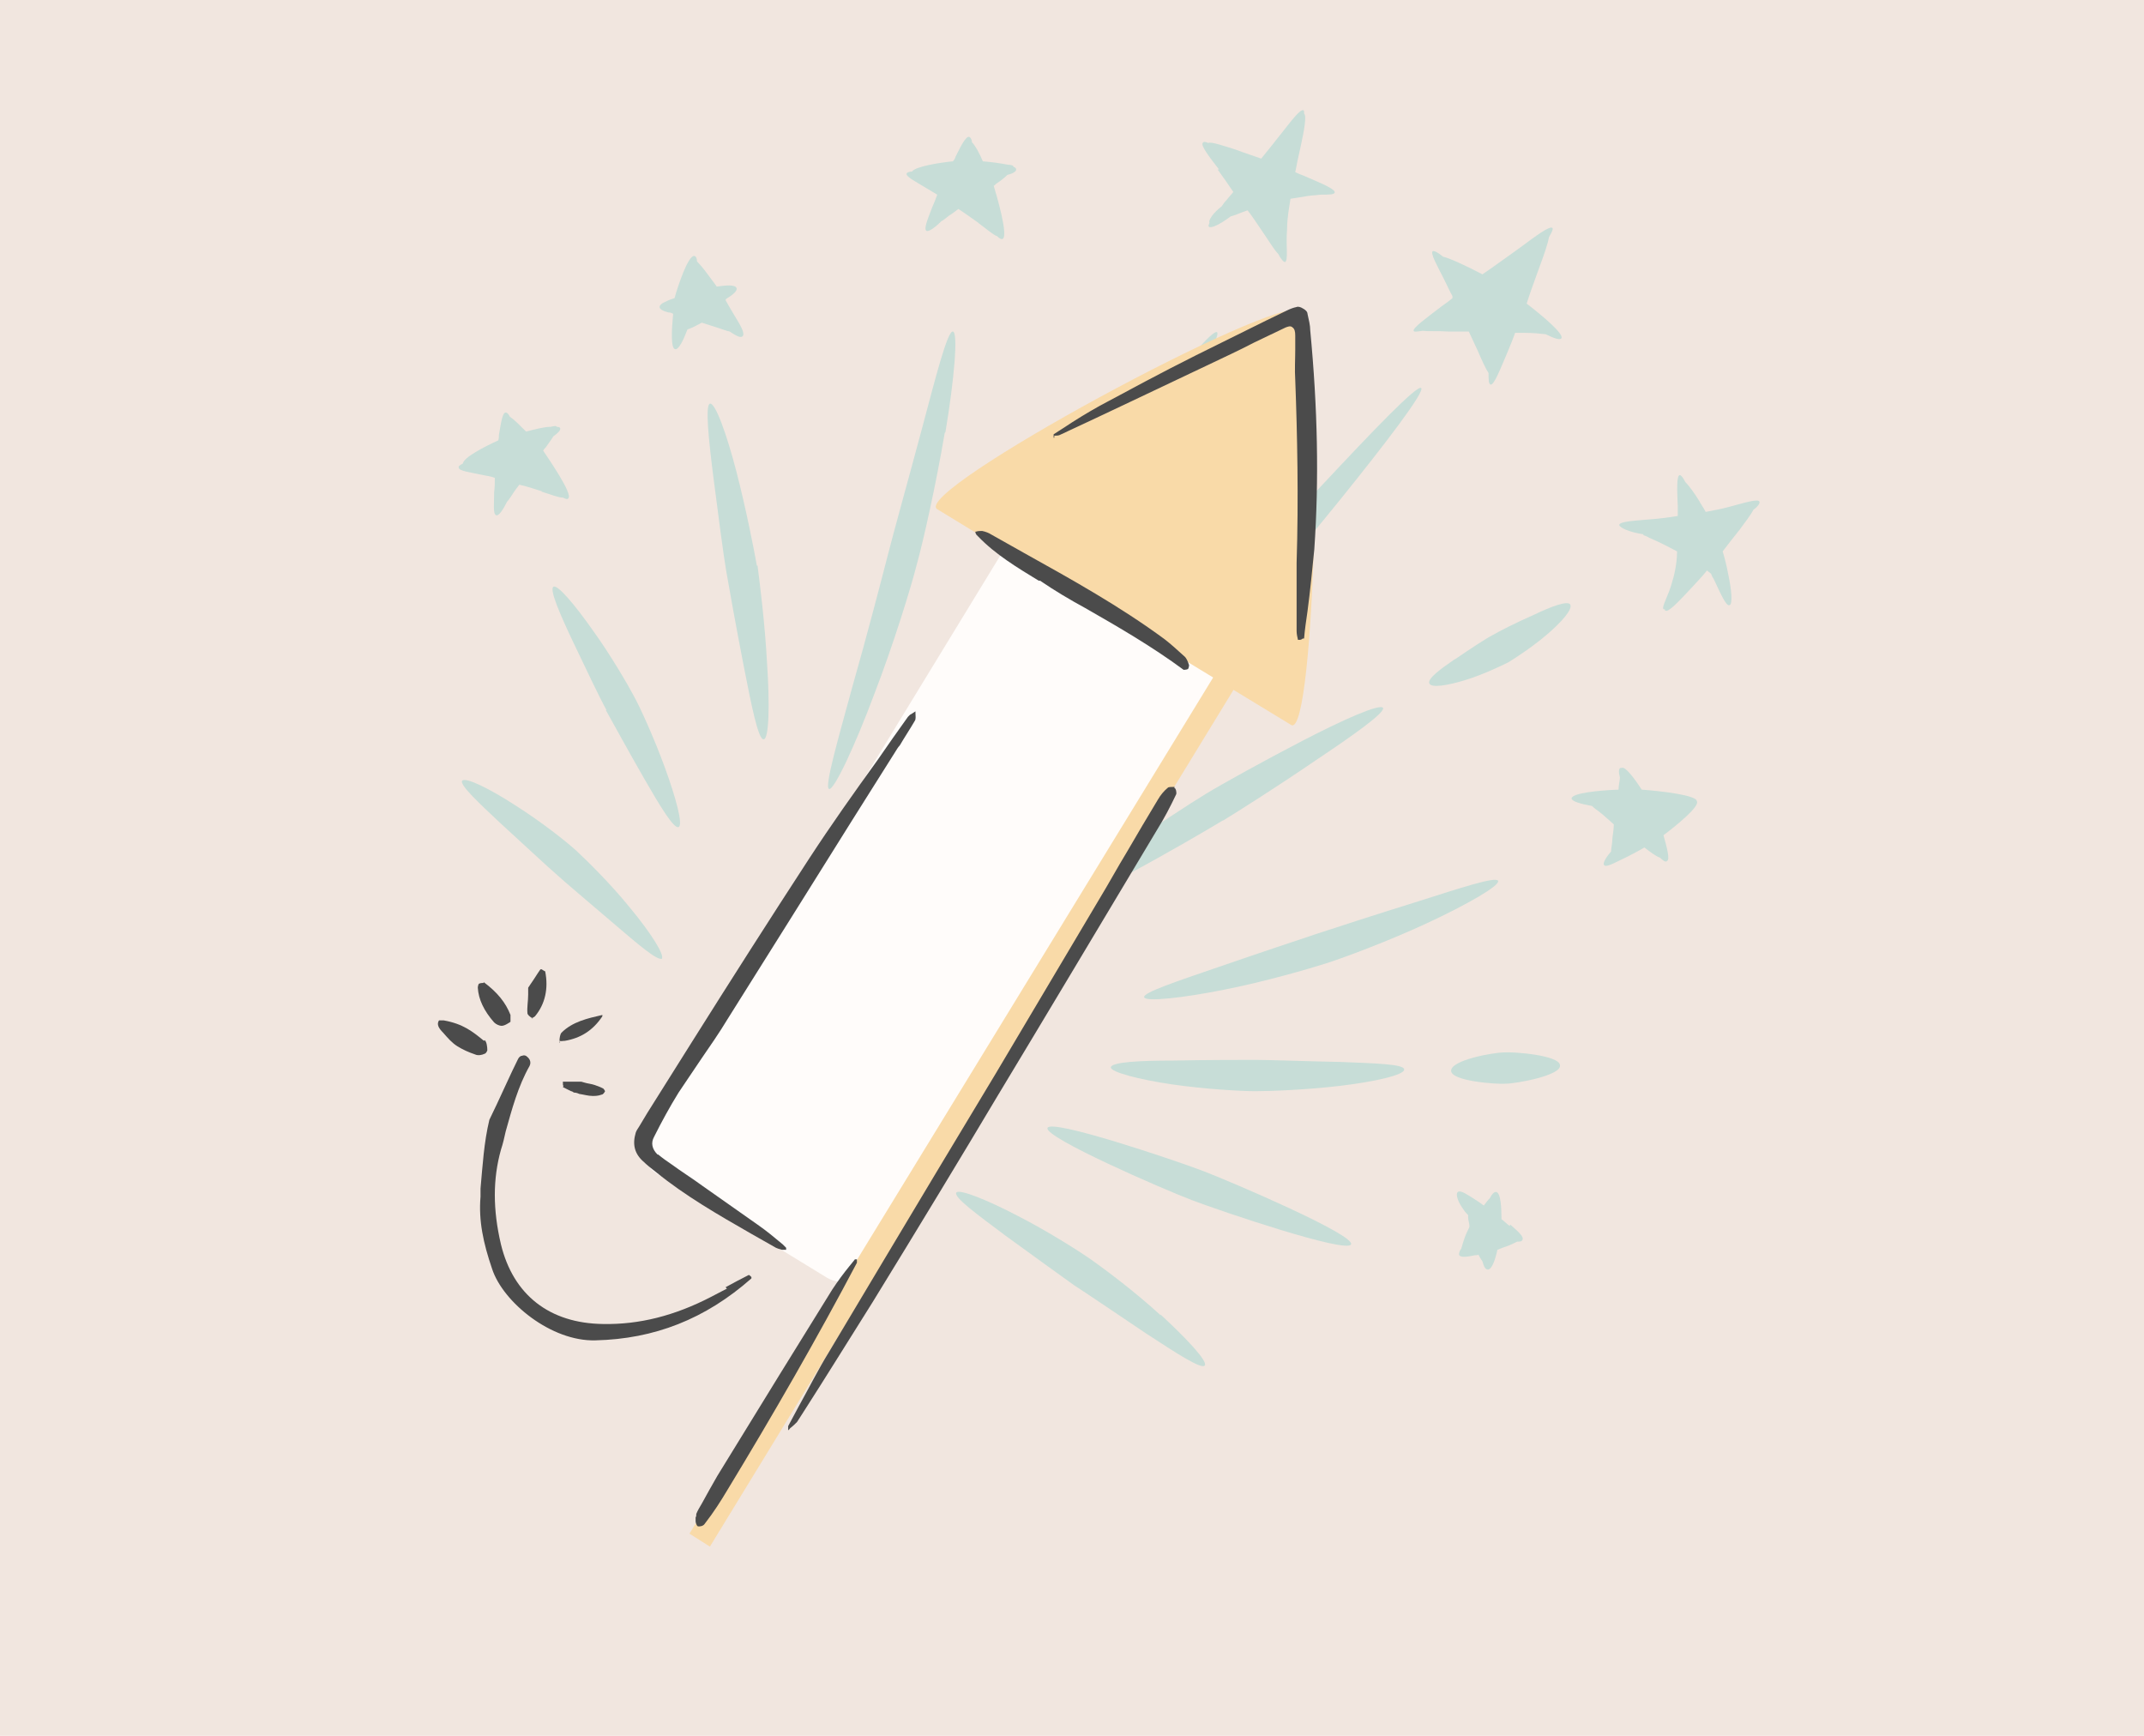 <svg viewBox="0 0 315 255" version="1.1" xmlns="http://www.w3.org/2000/svg" data-name="Layer 1" id="Layer_1">
  <defs>
    <style>
      .cls-1 {
        fill: #fffcfa;
      }

      .cls-1, .cls-2, .cls-3, .cls-4, .cls-5 {
        stroke-width: 0px;
      }

      .cls-2 {
        fill: #4b4b4b;
      }

      .cls-3 {
        fill: #f9daa8;
      }

      .cls-4 {
        fill: #f1e6df;
      }

      .cls-5 {
        fill: #c7ddd7;
      }
    </style>
  </defs>
  <rect height="255" width="315" class="cls-4"></rect>
  <g>
    <g>
      <path d="M179.6,93.8c2.9-3.2,10.6-12.1,17.3-20.4,6.7-8.3,12.5-15.9,11.9-16.4-.6-.5-7.2,6.4-14.5,14.2-7.3,7.8-15.3,16.3-18.2,19.5-2.9,3.2-10.4,11.8-17.2,19.6-6.8,7.8-12.8,14.9-12.2,15.4.5.5,7.4-5.7,14.7-13.1,7.4-7.3,15.2-15.6,18.1-18.8Z" class="cls-5"></path>
      <path d="M179.6,120.6c2.3-1.4,8.3-5.2,13.7-8.9,5.4-3.6,10.2-7,9.9-7.7-.4-.7-5.8,1.7-11.6,4.7-5.8,3-12.1,6.5-14.4,7.9-2.3,1.4-8.2,5.2-13.3,8.9-5.2,3.7-9.6,7.3-9.2,7.9.4.6,5.5-1.9,11.1-5,5.6-3,11.6-6.5,13.9-7.9Z" class="cls-5"></path>
      <path d="M213.8,96.8c-2.2,1.5-4.1,2.9-3.8,3.6.3.7,2.7.3,5.3-.5,2.6-.8,5.3-2.1,6.3-2.6,1-.6,3.6-2.3,5.7-4.1,2.1-1.8,3.8-3.7,3.4-4.4-.4-.6-2.8.3-5.3,1.5-2.5,1.1-5.1,2.4-6.1,3-1,.5-3.4,2.1-5.6,3.6Z" class="cls-5"></path>
      <path d="M194.9,141.5c2.5-.8,9-3.2,14.8-5.9,5.8-2.7,10.7-5.5,10.4-6.2-.3-.7-5.7,1.1-11.7,3-6.1,1.9-12.6,4-15,4.8-2.4.8-8.7,2.9-14.5,4.9-5.8,2-11,3.7-10.8,4.4.2.7,5.7.1,11.7-1.1,6.1-1.2,12.6-3.1,15.1-3.9Z" class="cls-5"></path>
      <path d="M184.5,160.3c2,0,7.6-.2,12.5-.8,5-.6,9.4-1.6,9.3-2.4,0-.8-4.5-.9-9.5-1.1-5-.1-10.4-.3-12.3-.3-2,0-7.2,0-12.1.1-4.8,0-9.1.2-9.2,1,0,.7,4.2,1.8,9,2.5,4.8.7,10.2,1,12.2,1Z" class="cls-5"></path>
      <path d="M221,154.6c-1.5,0-7.8,1.1-7.8,2.7,0,1.5,6.5,2,8,1.9,1.5,0,8.2-1.2,8-2.7-.1-1.5-6.8-2-8.2-1.9Z" class="cls-5"></path>
      <path d="M176.7,172c-4.2-1.6-22.3-7.7-22.8-6.3-.5,1.4,17,9,21.2,10.6,4.2,1.6,22.8,7.9,23.4,6.5s-17.6-9.2-21.8-10.8Z" class="cls-5"></path>
      <path d="M172.4,61.1c3.7-6.2,7-11.9,6.4-12.3-.6-.4-4.8,4.6-9.2,10.4-4.4,5.8-8.9,12.4-10.6,15-1.6,2.6-5.9,9.6-9.5,16.2-3.6,6.6-6.5,12.7-5.9,13.1.7.4,4.6-5.1,8.8-11.3,4.2-6.2,8.8-13,10.4-15.5,1.6-2.5,5.8-9.4,9.6-15.6Z" class="cls-5"></path>
      <path d="M141.6,106.7c-1.3-.6-4.5,3.7-5.2,4.7-.6,1.1-3.1,6-1.9,6.9,1.2,1,5.2-3.4,5.8-4.5.8-1.1,2.7-6.4,1.3-7.1Z" class="cls-5"></path>
      <path d="M138.9,63.5c1.3-7.7,1.9-14.7,1.1-14.8-.8-.1-2.5,6.6-4.5,14.1-2,7.5-4.3,15.7-5.1,18.9-.8,3.1-3,11.6-5.2,19.3-2.1,7.7-4.1,14.6-3.4,14.9.7.3,3.8-6.3,6.6-13.8,2.9-7.5,5.5-16,6.3-19.2.9-3.2,2.8-11.6,4.1-19.3Z" class="cls-5"></path>
      <path d="M111.2,83.1c-.4-2.3-1.6-8.4-3-13.8-1.4-5.4-3.1-10.2-3.9-10-.7.2-.2,5.2.5,10.7.7,5.5,1.5,11.6,1.9,13.9.4,2.3,1.5,8.5,2.6,14.1,1.1,5.6,2.1,10.7,2.9,10.6.8,0,.9-5.3.5-11.1-.3-5.8-1.1-12.1-1.4-14.4Z" class="cls-5"></path>
      <path d="M89,104.3c.9,1.6,3.3,6,5.6,10,2.3,4,4.4,7.5,5.1,7.2.7-.3-.4-4.3-2-8.7-1.6-4.4-3.7-9-4.6-10.6-.9-1.7-3.4-6-6-9.6-2.6-3.7-5.2-6.8-5.8-6.4-.6.4,1,4.1,2.9,8.1,1.9,4,4,8.4,4.9,10Z" class="cls-5"></path>
      <path d="M97.2,140.9c.6-.5-1.7-4-4.6-7.5-2.9-3.6-6.5-7.1-7.9-8.4-1.4-1.3-5.2-4.3-9-6.7-3.7-2.4-7.3-4.2-7.8-3.6-.4.6,2.5,3.3,5.7,6.3,3.3,3,6.7,6.2,8.1,7.4,1.3,1.2,5,4.3,8.5,7.3,3.4,2.9,6.5,5.6,7.1,5.1Z" class="cls-5"></path>
      <path d="M170.5,193.2c-3.8-3.5-8.4-6.9-10.1-8.1-1.7-1.2-6.4-4.2-10.9-6.5-4.4-2.3-8.6-4-9-3.4-.4.7,3.2,3.3,7.2,6.3,4,2.9,8.4,6.1,10.1,7.3,1.7,1.1,6.3,4.2,10.6,7.1,4.3,2.8,8.1,5.3,8.6,4.7.5-.6-2.7-4-6.5-7.5Z" class="cls-5"></path>
      <path d="M213.4,43.8c-.5.4-1,.8-1.6,1.2-2.2,1.7-4.3,3.2-4.1,3.6,0,.2.6.1,1.3,0,.9.1,2.2,0,3.7.1,1,0,2.1,0,3.1,0,.4.9.9,1.9,1.3,2.8.6,1.4,1.2,2.7,1.6,3.3,0,1,0,1.6.3,1.7.5.1,1.4-2.2,2.5-4.8.4-1,.8-1.9,1.1-2.8.5,0,1,0,1.5,0,1.1,0,2.1.1,3,.2,1.2.6,2.1.9,2.3.6.4-.6-2.5-3.1-5.1-5.1.4-1.3,1.2-3.5,2-5.7.6-1.6,1.1-3.1,1.3-4.1.4-.7.6-1.1.5-1.3-.4-.4-2.5,1.2-4.8,2.9-2.1,1.5-4.3,3.1-5.5,3.9-2.1-1.1-4.6-2.3-5.8-2.6-.7-.6-1.3-.9-1.5-.8-.4.3.7,2.2,1.7,4.2.4.8.8,1.7,1.2,2.4Z" class="cls-5"></path>
      <path d="M241.4,78.6c.3.1.6.2.9.4,1.7.7,3.3,1.6,4.1,2,0,1.1-.2,2.8-.7,4.4-.5,2-1.6,3.7-1.3,4.1,0,0,.1,0,.2,0,0,.1,0,.2.1.2.4.3,1.9-1.3,3.5-3,.9-1,1.9-2,2.6-2.9.2.2.4.3.6.5.1.3.2.5.4.8,1,2.1,1.8,4,2.3,3.8.5-.1.3-2.3-.2-4.6-.2-1.1-.5-2.3-.8-3.3.7-.9,1.6-2.1,2.5-3.2.8-1.1,1.6-2.1,2-2.9.7-.5,1-1,.9-1.2-.2-.5-2.3.2-4.6.8-1.1.3-2.3.5-3.3.7-.3-.6-.7-1.1-1-1.7-.7-1.1-1.4-2.1-2-2.7-.3-.6-.6-1-.8-1-.5,0-.4,2.3-.3,4.6,0,.5,0,1,0,1.4-1.2.2-2.7.4-4.1.5-2.3.2-4.4.3-4.5.8,0,.4,1.5,1.1,3.6,1.4Z" class="cls-5"></path>
      <path d="M238.1,112.8c-.3.1-.3.7-.1,1.4,0,.5-.2,1.1-.2,1.8-2.8.1-6.9.5-6.9,1.3,0,.4,1.3.8,3,1.1.3.3.7.6,1,.8.9.7,1.6,1.4,2.2,1.9,0,.6-.1,1.3-.2,2,0,.8-.2,1.5-.2,2-.8.9-1.3,1.8-1,2,.3.4,1.8-.5,3.5-1.3.8-.4,1.7-.9,2.4-1.3.9.7,1.7,1.3,2.3,1.5.4.4.8.7,1,.5.5-.2,0-2-.5-3.8,2-1.5,5.4-4.3,4.9-5,0-.9-5.4-1.5-8.1-1.7-1.1-1.7-2.4-3.4-2.9-3.2Z" class="cls-5"></path>
      <path d="M178.9,24.9c.8,1.1,1.7,2.4,2.3,3.3-.3.4-.7.8-1,1.2-.3.3-.5.6-.7.9-1.3,1-2,2.1-1.8,2.4-.1.3-.2.5-.1.6.3.3,1.6-.3,3.2-1.5.3-.1.6-.2.9-.3.5-.2,1-.4,1.6-.6.7.9,1.5,2.1,2.3,3.3.9,1.3,1.6,2.5,2.2,3.1.4.8.8,1.2,1,1.2.5-.2.1-2.4.3-4.9,0-1.5.3-3.1.5-4.4.6-.1,1.3-.2,1.9-.3.9-.2,1.8-.2,2.5-.3,1.2,0,2,0,2.1-.3.1-.5-1.8-1.3-3.9-2.2-.6-.3-1.3-.5-1.9-.8.2-1.1.5-2.5.8-3.8.5-2.3.9-4.5.5-4.8,0-.3,0-.5-.1-.5-.5-.2-1.8,1.6-3.4,3.6-1,1.3-2,2.5-2.8,3.5-1.1-.4-2.4-.8-3.7-1.3-1.9-.6-3.6-1.2-4.1-1-.4-.2-.7-.2-.8,0-.3.4,1,2.1,2.4,3.9Z" class="cls-5"></path>
      <path d="M143.8,32.8c1.1.8,2.1,1.7,2.7,1.9.3.3.6.5.8.4.9-.4-.9-6.5-1.3-7.8,0,0,0,0,0,0,.2-.1.3-.3.5-.4.6-.4,1.1-.8,1.5-1.2.8-.2,1.3-.5,1.3-.8,0-.1-.1-.3-.4-.4,0,0,0,0,0,0,0-.2-.4-.3-.8-.3-1-.2-2.4-.4-3.7-.5-.5-1.2-1.1-2.3-1.6-2.8,0-.4-.2-.7-.4-.8-.5-.1-1.2,1.3-2,2.9-.1.3-.2.5-.4.7-2.1.2-5.6.8-6,1.5-.5,0-.8.2-.8.3-.1.5,1.4,1.2,3,2.2.5.3,1,.6,1.5.9-.2.6-.5,1.3-.8,2-.6,1.6-1.2,3-.8,3.3.3.2,1.2-.4,2.2-1.4.4-.2.7-.5,1.1-.8.5-.3,1-.7,1.4-1,.8.5,1.9,1.3,2.9,2Z" class="cls-5"></path>
      <path d="M98.3,45.9c.2,0,.4.1.6.2-.2,2.1-.4,5.1.3,5.2.5.1,1.2-1.3,1.8-2.9.6-.2,1.4-.6,2.1-1,.6.2,1.6.5,2.5.8.6.2,1.1.4,1.6.5.9.6,1.6,1,1.9.7.4-.4-.3-1.6-1.1-2.9-.5-.8-1-1.7-1.4-2.4,0,0,0-.1.1-.2,1-.6,1.7-1.2,1.5-1.6-.2-.5-1.5-.4-2.9-.2-.4-.6-.9-1.2-1.4-1.9-.5-.7-1.1-1.4-1.5-1.8,0-.5-.2-.8-.4-.8-.9-.1-2.4,4.4-2.9,6.2-.7.2-1.3.5-1.7.7-.3.2-.5.4-.5.6,0,.3.5.6,1.3.8Z" class="cls-5"></path>
      <path d="M221.8,180.1c-.4-.3-.8-.7-1.2-1,0-1.7-.1-3.9-.8-4-.3,0-.6.3-.9.9-.3.3-.6.7-.9,1.1-.4-.3-.8-.6-1.3-.9-1.1-.7-2.1-1.4-2.5-1.1-.4.3,0,1.5.9,2.7.2.3.4.5.6.7,0,.1,0,.2,0,.3,0,.5.2.9.2,1.4-.2.5-.5,1-.7,1.6-.2.6-.4,1.2-.5,1.6-.3.4-.4.8-.3,1,.3.4,1.3.2,2.3,0,.2,0,.4,0,.5-.1.2.4.4.7.6,1,.2.7.4,1.2.8,1.2.6,0,1.1-1.5,1.4-2.9.5-.2,1-.4,1.6-.6.5-.2.9-.4,1.3-.6.4,0,.7,0,.8-.3.2-.5-.8-1.3-1.8-2.2Z" class="cls-5"></path>
      <path d="M226,126.8h0s0,0,0,0c0,0,0,0,0,0Z" class="cls-5"></path>
      <path d="M79.5,72.2c1.3.4,2.5.9,3.2.9.4.2.7.3.8.1.7-.6-2.9-5.8-3.7-7,0,0,0,0,0,0,.1-.2.2-.3.4-.5.4-.6.8-1.1,1.1-1.6.7-.5,1.1-.9,1-1.2,0-.1-.2-.2-.5-.2,0,0,0,0,0,0-.1-.2-.4-.1-.9,0-1,0-2.4.4-3.6.7-.9-.9-1.8-1.8-2.4-2.2-.2-.4-.4-.6-.6-.6-.5,0-.7,1.6-1,3.3,0,.3,0,.5-.1.8-2,.9-5.1,2.5-5.2,3.4-.4.2-.7.4-.6.6,0,.5,1.8.7,3.6,1.1.6.1,1.2.2,1.7.4,0,.6,0,1.4-.1,2.1,0,1.7-.2,3.2.3,3.4.4.1,1-.8,1.6-2,.3-.3.5-.7.8-1.1.3-.5.7-1,1-1.4.9.2,2.2.6,3.4,1Z" class="cls-5"></path>
    </g>
    <g>
      <g>
        <path d="M181.8,88.9l-25-15.3c-2-1.2-4.6-.6-5.8,1.4l-55.9,91.6c-1.2,2-.6,4.6,1.4,5.8l25,15.3c2,1.2,4.6.6,5.8-1.4l55.9-91.6c1.2-2,.6-4.6-1.4-5.8Z" class="cls-1"></path>
        <path d="M137.7,74.8c-4-2.5,49.6-31.5,53.4-29.2,3.6,2.2,2.2,63.1-1.4,60.9-14-8.5-37.8-23-52-31.7Z" class="cls-3"></path>
        <polygon points="104.3 227.2 101.3 225.3 179.6 97.3 182.6 99.1 104.3 227.2" class="cls-3"></polygon>
      </g>
      <g>
        <path d="M94.5,170.6c.5.5,1.1,1,1.9,1.6,4.3,3.5,9.2,6.3,13.9,9,1.2.7,2.5,1.4,3.7,2.1.2.1.5.2.9.3.2,0,.4,0,.6,0,0,0,0,0,0,0,0,0,0,0,0,0,0-.1,0-.3,0-.3l-.5-.5c-1.2-1-2.4-2-3.7-2.9-2.7-1.9-5.4-3.8-8.1-5.7-1.5-1.1-3.1-2.1-4.6-3.2-.6-.4-1.3-.9-1.9-1.4h-.1c-.8-.8-1-1.7-.5-2.6h0c1.1-2.2,2.3-4.4,3.6-6.5,1.1-1.6,2.2-3.3,3.3-4.9,1.3-1.9,2.7-3.9,3.9-5.9,6.1-9.7,12.3-19.6,18.3-29.2,2.1-3.3,4.2-6.7,6.3-10,.2-.3.4-.7.7-1,.7-1.2,1.5-2.4,2.2-3.6.2-.3.1-.7.1-1.2,0,0,0-.1,0-.2-.3.2-.6.4-.8.5,0,0-.2.2-.3.3-1.5,2.1-3,4.2-4.5,6.4-3.4,4.7-6.8,9.5-10,14.4-5.8,8.9-11.6,18-17.2,26.9-2.2,3.5-4.4,7-6.6,10.5-.4.7-.8,1.3-1.2,2-.2.3-.4.6-.5.9-.5,1.7-.2,3.1,1.2,4.3Z" class="cls-2"></path>
        <path d="M172.6,115.6s0,0-.1,0c-.3,0-.8,0-.9.1-.6.5-1.1,1.1-1.5,1.8-1.5,2.5-3,5-4.5,7.6-1.4,2.3-2.7,4.7-4.1,7-5,8.4-10.1,17-15.2,25.6-2.9,4.8-5.7,9.5-8.6,14.3-5.2,8.7-10.6,17.7-15.9,26.6-1.6,2.6-3,5.4-4.5,8.1-.5.9-1,1.9-1.5,2.8,0,.1,0,.3,0,.5,0,0,0,0,0,.1,0,0,0,0,0,0,.1,0,.2-.2.3-.3.4-.3.7-.6,1-.9l.9-1.4c3.4-5.3,6.8-10.8,10.2-16.2,6.7-10.9,13.3-21.8,18.3-30.2,7-11.6,14.4-24,23.5-39.2,1-1.6,1.9-3.3,2.8-5.2.1-.2,0-.9-.3-1Z" class="cls-2"></path>
        <path d="M154.9,64h0c.3,0,.6,0,.8-.1,6.9-3.2,14.2-6.7,21.6-10.2,2.3-1.1,4.7-2.2,7-3.4,1.5-.7,3.1-1.5,4.6-2.2.3-.1.7-.3,1,0,.3.2.4.6.4,1.2,0,.6,0,1.3,0,2,0,1.5-.1,3,0,4.5.3,8,.5,17.4.2,26.9,0,2.4,0,4.9,0,7.4,0,.9,0,1.7,0,2.6,0,.4.1.9.2,1.3h0c0,0,0,0,0,0,0,0,0,0,.1,0,.2,0,.4,0,.6-.2,0,0,.1,0,.2,0,.1-1.3.3-2.6.5-4,.4-3,.7-6.1,1-9.1.7-10.2.5-20.7-.6-32.2,0-.7-.2-1.5-.4-2.4,0-.3-.3-.6-.7-.8-.3-.2-.7-.3-.9-.2-.5.1-1,.3-1.4.5l-3.1,1.5c-3.4,1.7-6.9,3.4-10.3,5.1-5.2,2.6-9.8,5.1-14.1,7.4-1.8,1-3.6,2.1-5.4,3.3-.5.3-.9.6-1.4.9,0,0,0,.3,0,.5,0,0,.1,0,.1,0Z" class="cls-2"></path>
        <path d="M106.8,189.3c-.8.4-1.5.8-2.3,1.2-5.4,2.8-10.6,4.1-15.9,4-7.9-.1-13.2-4.3-15-11.7-1.2-5.1-1.2-9.6,0-13.9.3-.9.5-1.8.7-2.7.9-3.2,1.8-6.6,3.5-9.6.3-.6,0-1.1-.4-1.4-.2-.2-.5-.2-.7-.1-.3,0-.5.3-.6.5-1.1,2.2-2.1,4.5-3.1,6.6-.4.8-.7,1.5-1.1,2.3-.8,3.3-1,6.8-1.3,10.1v1.2c-.3,3.5.4,6.8,1.7,10.6,1.6,4.9,8.7,10.7,15.2,10.5,8.6-.2,16.1-3.1,22.9-9.1,0,0,0,0,0-.2-.2-.2-.3-.3-.4-.3-1.2.6-2.3,1.2-3.4,1.8Z" class="cls-2"></path>
        <path d="M125.9,185c-.1,0-.3,0-.3,0-.2.3-.5.6-.8,1-.9,1.1-1.7,2.2-2.5,3.4-4.9,7.9-10.1,16.3-16.9,27.4-.8,1.4-1.6,2.8-2.3,4.1-.3.5-.6,1-.8,1.5,0,.2,0,.4-.1.5,0,.1,0,.2,0,.3,0,.1,0,.2,0,.3,0,.2.2.7.3.7.2.1.8,0,1-.3,1.4-1.8,2.4-3.4,3.3-4.9,6.8-11.2,13.3-22.5,19.1-33.5,0-.1,0-.3,0-.5,0,0,0,0,0,0Z" class="cls-2"></path>
        <path d="M143.7,78.8c2.6,2.7,5.8,4.6,8.9,6.5h.2c2.2,1.5,4.4,2.8,6.6,4,4.9,2.8,9.9,5.7,14.5,9.1,0,0,.4,0,.6-.1.1,0,.2-.4.2-.6-.2-.6-.4-1-.6-1.2-1.2-1.1-2.1-1.9-3-2.6-6.5-4.8-13.7-8.8-20.7-12.7-1.6-.9-3.2-1.8-4.8-2.7-.3-.2-.8-.4-1.3-.5-.3,0-.6,0-.9.1h-.1s0,0,0,0c0,.2.1.4.2.5Z" class="cls-2"></path>
        <path d="M71.1,152.9c-1.7-1.4-3.1-2.5-5.9-3h-.4c-.2,0-.3,0-.3,0-.4.6,0,1.2.6,1.8.7.8,1.3,1.5,2.1,2,.8.5,1.7.9,2.6,1.2.4.2,1,.1,1.4-.1.1,0,.3-.2.4-.5,0-.5-.1-1.3-.4-1.5Z" class="cls-2"></path>
        <path d="M71,144.4s0,0,0,0c-.1,0-.4,0-.6.1-.1,0-.2.4-.2.6.1,1.7.9,3.4,2.4,5.1.3.3.8.5,1.1.5.3,0,.7-.2,1-.4,0,0,.2-.1.3-.2,0-.2,0-.3,0-.4,0-.3,0-.5,0-.6-.7-1.8-1.9-3.3-3.9-4.8Z" class="cls-2"></path>
        <path d="M78.1,149.6c0,0,.4-.2.5-.3,1.5-1.8,2-4.1,1.5-6.6,0,0-.4-.2-.5-.3,0,0-.2,0-.2,0-.5.7-.9,1.4-1.4,2.1l-.4.6c0,.3,0,.7,0,1,0,1-.2,1.9-.1,2.8,0,.1.3.5.8.7Z" class="cls-2"></path>
        <path d="M82.2,152.9c.2.1.5,0,.8,0,2.3-.4,4.1-1.5,5.5-3.6,0,0,0,0,0-.1,0,0,0,0,0,0,0,0,0,0,0-.1,0,0,0,0,0,0-2.2.5-4.4,1-6,2.6-.2.2-.3.8-.3,1.2,0,.2,0,.3.1.3Z" class="cls-2"></path>
        <path d="M82.7,159.7c.4.2.8.4,1.2.6.1,0,.3.1.4.2.3,0,.6.1.8.2.7.1,1.3.3,2,.3.3,0,.8,0,1.3-.2.2,0,.4-.3.5-.5,0,0-.2-.4-.3-.4l-.4-.2c-.5-.2-1-.4-1.6-.5s-.8-.2-1.2-.3c-.7,0-1.4,0-2,0-.2,0-.5,0-.7,0,0,0,0,0,0,.1,0,.4,0,.5.1.5Z" class="cls-2"></path>
      </g>
    </g>
  </g>
</svg>